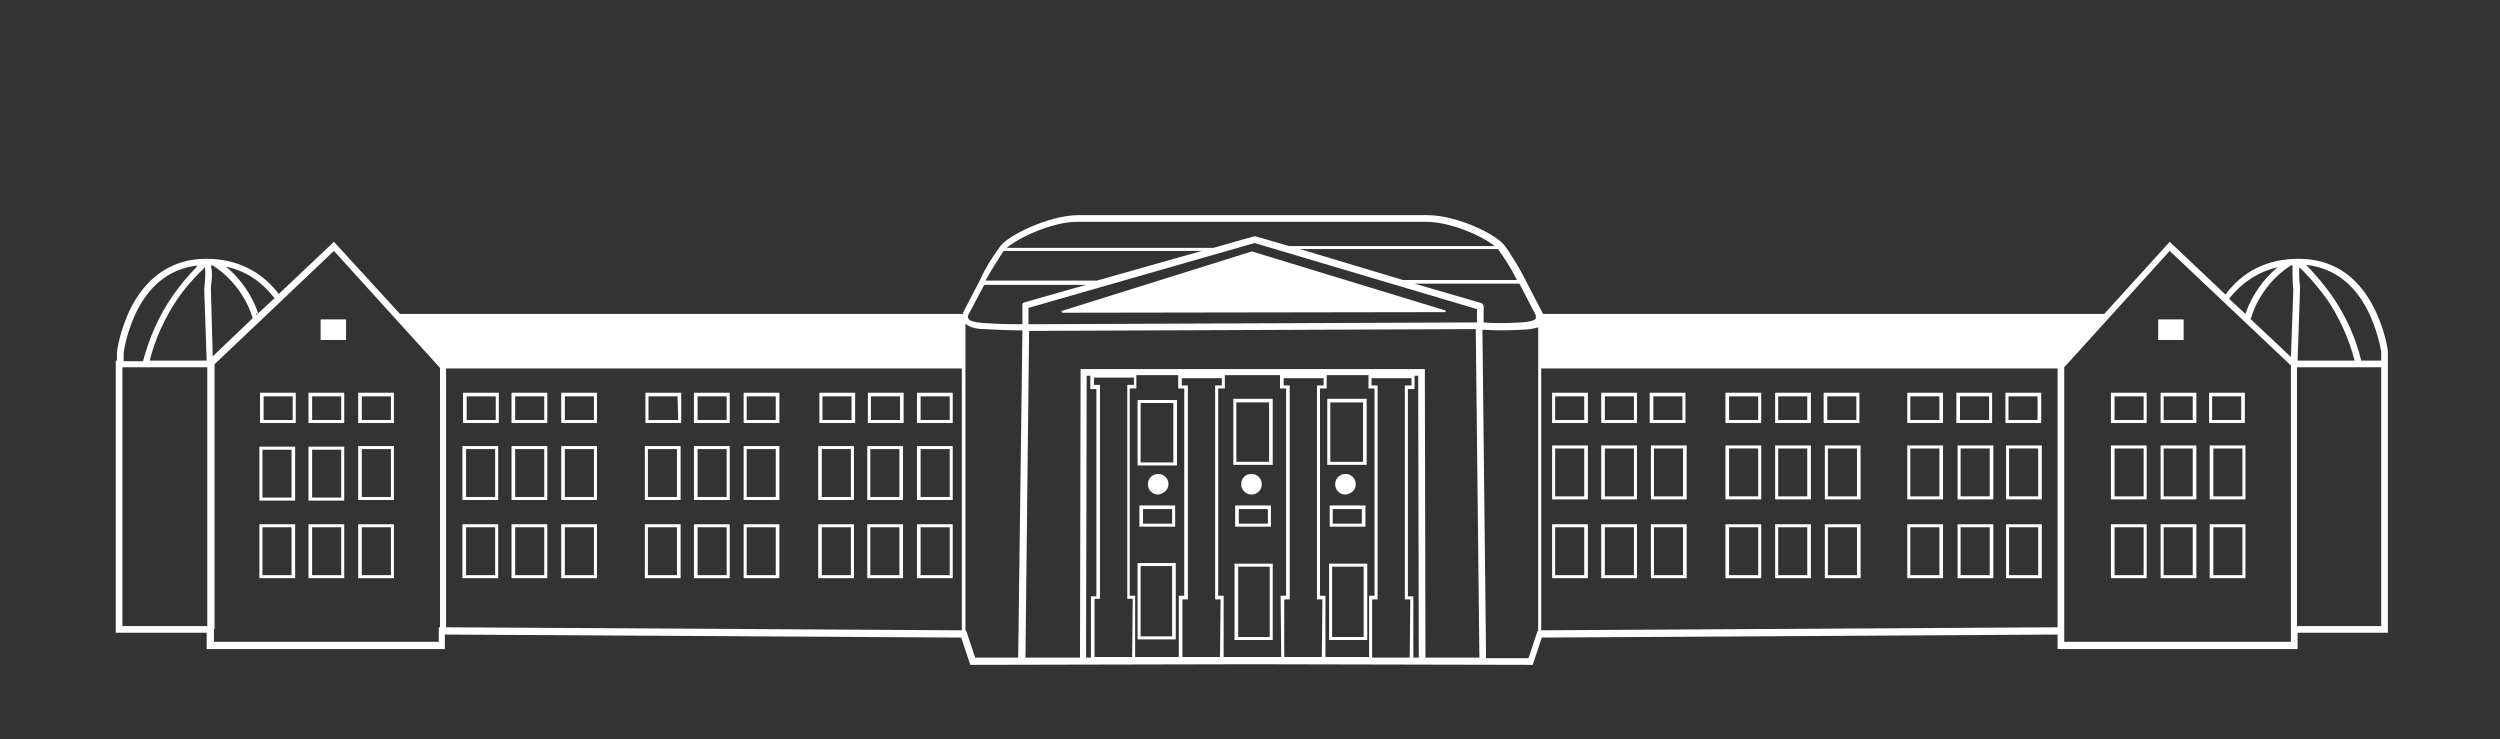 <?xml version="1.0" encoding="utf-8"?>
<!-- Generator: Adobe Illustrator 26.5.0, SVG Export Plug-In . SVG Version: 6.00 Build 0)  -->
<svg version="1.1" id="Ebene_1" xmlns="http://www.w3.org/2000/svg" xmlns:xlink="http://www.w3.org/1999/xlink" x="0px" y="0px"
	 viewBox="0 0 412.5 122" style="enable-background:new 0 0 412.5 122;" xml:space="preserve">
<rect x="0" y="0" width="412.5" height="122" fill="#333333" stroke="none"/>
<style type="text/css">
	.st0{fill:#FFFFFF;}
</style>
<g id="Museum-only">
	<g>
		<path class="st0" d="M394,58c0-0.2-0.5-3.9-2.5-7.6c-2.7-5.1-6.9-7.7-12.2-7.7c-5.1,0-9.2,2-12.1,5.9l-9.2-8.7l-10.8,11.9h-92.6
			l-3-5.8c-1-2-1.9-3.3-2.7-4.6l-0.5-0.7c-1.3-2-8-5.2-12.9-5.2h-57.6c-4.7,0-11.6,3.3-12.9,5.2l-0.5,0.7c-0.9,1.3-1.8,2.6-2.7,4.6
			l-2.9,5.6v0.2H66L55.1,39.9L46,48.5c-2.9-3.8-7-5.8-12-5.8c-5.3,0-9.5,2.7-12.2,7.7c-2,3.8-2.5,7.5-2.5,7.7v1.4h-0.2v44.9h15v2.7
			h39.3v-2.4l85.2,0.5l1.5,4.5l46.4-0.1l46.4,0.1l1.5-4.5l85.1-0.5v2.4h39.6v-2.7H394V59.5V58z M45.3,49.2l-2.7,2.5
			c-1-3-2.9-5.7-5.3-7.7C40.6,44.7,43.2,46.5,45.3,49.2z M42.5,51.8L42.3,52v-0.3C42.4,51.7,42.5,51.7,42.5,51.8z M33.5,44.4
			c0.1-0.1,0.2-0.2,0.3-0.3c0.1,0.6,0.1,1.5,0,2.4c0,0.5-0.1,0.9-0.1,1.3l0.4,11.7h-9.4c0.9-3.6,2.5-7.1,4.6-10.2
			c1.1-1.6,2.4-3.1,3.8-4.5C33.3,44.7,33.4,44.6,33.5,44.4z M22.8,50.9c2.3-4.3,5.6-6.6,9.8-7.1c-0.1,0.1-0.2,0.2-0.2,0.3
			c-1.4,1.4-2.7,3-3.9,4.7c-2.3,3.3-3.9,7-4.9,10.8h-3.2v-1.3C20.4,58.1,20.9,54.5,22.8,50.9z M34.2,103.3h-14V60.6h14V103.3z
			 M34.8,47.8c0-0.4,0-0.8,0.1-1.2c0.1-1,0.1-2-0.1-2.8c0.1,0,0.2,0,0.3,0c3,1.9,5.4,5,6.5,8.4c0,0.1,0.1,0.2,0.1,0.3l-6.6,6.3
			L34.8,47.8z M72.6,103.5h-0.2v2.4H35.3v-2.1h0.1V60.1l19.7-18.7l17.5,19.3C72.6,60.7,72.6,103.5,72.6,103.5z M375.8,44.1
			c-2.4,2-4.3,4.7-5.3,7.7l-2.7-2.5C369.9,46.6,372.7,44.8,375.8,44.1z M247.3,41.3l0.5,0.7c0.8,1.2,1.6,2.4,2.5,4.2h-18.8l-17-5.1
			h32.7C247.3,41.2,247.3,41.3,247.3,41.3z M243.7,51v2.2l-74,0.3v-2.7L207,40.1L243.7,51z M177.7,36.6h57.6c4.1,0,9.4,2.4,11.3,4
			h-33.9l-5.5-1.6c-0.1,0-0.2,0-0.3,0l-6.7,1.9h-34.1C167.9,39.3,173.6,36.6,177.7,36.6z M165.2,42l0.4-0.6h32.7L181,46.3h-18.4
			C163.6,44.5,164.4,43.3,165.2,42z M158.7,104l-85.1-0.5V60.8h85.1V104z M168,108.5h-7.1l-1.5-4.5h-0.1V53.4c0.6,0.6,1.9,0.9,3,0.9
			c2.2,0.1,4,0.2,5.4,0.2c0.4,0,0.7,0,1,0L168,108.5z M168.7,50.3v3.2c-1.2,0-3.5,0-6.3-0.2c-2-0.1-2.5-0.5-2.6-0.7
			s-0.1-0.5-0.1-0.5l0,0l2.7-5.1h16.8L169,49.9C168.8,49.9,168.7,50.1,168.7,50.3z M180,108.5h-0.8l0.1-46.5h0.6v2.2h1v34.2H180
			V108.5z M186.8,108.4h-6.2v-9.6h0.9V63.5h-1v-1.2h6.6v1.2H186v35.3h0.9L186.8,108.4L186.8,108.4z M194.5,108.4h-7.2V98.3h-0.9
			V64.1h1.1v-2.2h6.9v2.2h1v34.2h-0.9L194.5,108.4L194.5,108.4z M201.3,108.4h-6.2v-9.5h0.9V63.6h-1v-1.2h6.6v1.2h-1.1v35.3h0.9
			L201.3,108.4L201.3,108.4z M211.4,108.4h-4.7l0,0h-4.8V98.3H201V64.1h1.1v-2.2h4.4h0.1h4.6v2.2h1v34.2h-0.9L211.4,108.4
			L211.4,108.4z M218.1,108.4h-6.2v-9.5h0.9V63.6h-1v-1.2h6.6v1.2h-1.1v35.3h0.9L218.1,108.4L218.1,108.4z M225.9,108.4h-7.2V98.3
			h-0.9V64.1h1.1v-2.2h6.9v2.2h1v34.2h-0.9L225.9,108.4L225.9,108.4z M232.6,108.5h-6.2v-9.6h0.9V63.6h-1v-1.2h6.6v1.2h-1.1v35.3
			h0.9L232.6,108.5L232.6,108.5z M233.2,108.5V98.4h-0.9V64.2h1.1V62h0.6l0.1,46.5H233.2z M235.2,108.5l-0.1-47.6h-28.4h-0.1h-28.3
			l-0.1,47.6h-9l0.6-53.9l73.7-0.3l0.6,54.2H235.2z M233.4,46.8h17.3l2.7,5.2v0.6c-0.2,0.2-0.8,0.5-2.4,0.6c-3.1,0.2-5.3,0.1-6.2,0
			v-2.7c0-0.2-0.2-0.4-0.4-0.5L233.4,46.8z M253.8,104.1h-0.1l-1.5,4.5h-7l-0.6-54.2c0.5,0,1.4,0.1,2.8,0.1c1,0,2.2,0,3.7-0.1
			c1,0,2.2-0.2,2.7-0.4v7V104.1z M339.5,103.5l-85.2,0.5V60.8h85.2V103.5z M378,103.3v0.5v2.1h-37.4V104v-0.5V60.6L358,41.4l20,18.9
			V103.3z M378.3,46.6c0,0.4,0.1,0.9,0.1,1.2L378,58.9l-6.7-6.3c0.1-0.1,0.2-0.2,0.2-0.4c1.1-3.4,3.5-6.5,6.5-8.4c0.1,0,0.2,0,0.3,0
			C378.2,44.5,378.3,45.6,378.3,46.6z M390.5,50.9c1.9,3.6,2.4,7.2,2.4,7.2v1.4h-3.3c-0.9-3.8-2.6-7.5-4.9-10.8
			c-1.2-1.7-2.5-3.2-3.9-4.7c-0.1-0.1-0.2-0.2-0.3-0.3C384.9,44.2,388.2,46.6,390.5,50.9z M379.5,47.8c0-0.4,0-0.8-0.1-1.3
			c0-0.8-0.1-1.7,0-2.4c0.1,0.1,0.2,0.2,0.3,0.3c0.1,0.1,0.3,0.3,0.4,0.4c1.4,1.4,2.6,2.9,3.8,4.5c2.1,3.1,3.7,6.6,4.6,10.2h-9.4
			L379.5,47.8z M392.9,103.3H379V60.6h13.9V103.3z"/>
		<path class="st0" d="M203.7,105.6h6.3V93h-6.3V105.6z M204.3,93.5h5.2v11.6h-5.2V93.5z"/>
		<path class="st0" d="M203.8,86.9h5.9v-3.5h-5.9V86.9z M204.4,84h4.8v2.4h-4.8V84z"/>
		<path class="st0" d="M203.5,76.7h6.5V65.8h-6.5V76.7z M204,66.4h5.4v9.8H204V66.4z"/>
		<path class="st0" d="M208.2,79.9c0-0.9-0.7-1.7-1.7-1.7s-1.7,0.7-1.7,1.7c0,0.9,0.7,1.7,1.7,1.7S208.2,80.8,208.2,79.9z"/>
		<path class="st0" d="M272.4,82.4h5.9v-8.9h-5.9V82.4z M272.9,74h4.8v7.9h-4.8V74z"/>
		<path class="st0" d="M270.1,73.5h-5.9v8.9h5.9V73.5z M269.6,81.9h-4.8V74h4.8V81.9z"/>
		<path class="st0" d="M262,73.5h-5.9v8.9h5.9V73.5z M261.4,81.9h-4.8V74h4.8V81.9z"/>
		<path class="st0" d="M272.4,95.4h5.9v-8.9h-5.9V95.4z M272.9,87h4.8v7.9h-4.8V87z"/>
		<path class="st0" d="M270.1,86.5h-5.9v8.9h5.9V86.5z M269.6,94.9h-4.8V87h4.8V94.9z"/>
		<path class="st0" d="M262,86.5h-5.9v8.9h5.9V86.5z M261.4,94.9h-4.8V87h4.8V94.9z"/>
		<path class="st0" d="M219.3,105.6h6.3V93h-6.3V105.6z M219.8,93.5h5.2v11.6h-5.2V93.5z"/>
		<path class="st0" d="M262,64.8h-5.9v5h5.9V64.8z M261.4,69.3h-4.8v-3.9h4.8V69.3z"/>
		<path class="st0" d="M219.4,86.9h5.9v-3.5h-5.9V86.9z M219.9,84h4.8v2.4h-4.8L219.9,84L219.9,84z"/>
		<path class="st0" d="M219,76.7h6.5V65.8H219V76.7z M219.5,66.4h5.4v9.8h-5.4V66.4z"/>
		<path class="st0" d="M270.1,64.8h-5.9v5h5.9V64.8z M269.6,69.3h-4.8v-3.9h4.8V69.3z"/>
		<path class="st0" d="M278.1,64.8h-5.9v5h5.9V64.8z M277.6,69.3h-4.8v-3.9h4.8V69.3z"/>
		<path class="st0" d="M301.1,82.4h5.9v-8.9h-5.9V82.4z M301.6,74h4.8v7.9h-4.8V74z"/>
		<path class="st0" d="M298.8,73.5h-5.9v8.9h5.9V73.5z M298.2,81.9h-4.8V74h4.8V81.9z"/>
		<path class="st0" d="M290.6,73.5h-5.9v8.9h5.9V73.5z M290.1,81.9h-4.8V74h4.8V81.9z"/>
		<path class="st0" d="M301.1,95.4h5.9v-8.9h-5.9V95.4z M301.6,87h4.8v7.9h-4.8V87z"/>
		<path class="st0" d="M298.8,86.5h-5.9v8.9h5.9V86.5z M298.2,94.9h-4.8V87h4.8V94.9z"/>
		<path class="st0" d="M290.6,86.5h-5.9v8.9h5.9V86.5z M290.1,94.9h-4.8V87h4.8V94.9z"/>
		<path class="st0" d="M290.6,64.8h-5.9v5h5.9V64.8z M290.1,69.3h-4.8v-3.9h4.8V69.3z"/>
		<path class="st0" d="M298.8,64.8h-5.9v5h5.9V64.8z M298.2,69.3h-4.8v-3.9h4.8V69.3z"/>
		<path class="st0" d="M306.8,64.8h-5.9v5h5.9V64.8z M306.3,69.3h-4.8v-3.9h4.8V69.3z"/>
		<path class="st0" d="M331,82.4h5.9v-8.9H331V82.4z M331.5,74h4.8v7.9h-4.8V74z"/>
		<path class="st0" d="M323,82.4h5.9v-8.9H323V82.4z M323.5,74h4.8v7.9h-4.8V74z"/>
		<path class="st0" d="M320.6,73.5h-5.9v8.9h5.9V73.5z M320,81.9h-4.8V74h4.8V81.9z"/>
		<path class="st0" d="M331,95.4h5.9v-8.9H331V95.4z M331.5,87h4.8v7.9h-4.8V87z"/>
		<path class="st0" d="M323,95.4h5.9v-8.9H323V95.4z M323.5,87h4.8v7.9h-4.8V87z"/>
		<path class="st0" d="M320.6,86.5h-5.9v8.9h5.9V86.5z M320,94.9h-4.8V87h4.8V94.9z"/>
		<path class="st0" d="M320.6,64.8h-5.9v5h5.9V64.8z M320,69.3h-4.8v-3.9h4.8V69.3z"/>
		<path class="st0" d="M328.7,64.8h-5.9v5h5.9V64.8z M328.2,69.3h-4.8v-3.9h4.8V69.3z"/>
		<path class="st0" d="M336.8,64.8h-5.9v5h5.9V64.8z M336.2,69.3h-4.8v-3.9h4.8V69.3z"/>
		<path class="st0" d="M364.6,82.4h5.9v-8.9h-5.9V82.4z M365.2,74h4.8v7.9h-4.8V74z"/>
		<path class="st0" d="M356.5,82.4h5.9v-8.9h-5.9V82.4z M357,74h4.8v7.9H357V74z"/>
		<path class="st0" d="M348.3,82.4h5.9v-8.9h-5.9V82.4z M348.9,74h4.8v7.9h-4.8V74z"/>
		<path class="st0" d="M364.6,95.4h5.9v-8.9h-5.9V95.4z M365.2,87h4.8v7.9h-4.8V87z"/>
		<path class="st0" d="M356.5,95.4h5.9v-8.9h-5.9V95.4z M357,87h4.8v7.9H357V87z"/>
		<path class="st0" d="M348.3,95.4h5.9v-8.9h-5.9V95.4z M348.9,87h4.8v7.9h-4.8V87z"/>
		<path class="st0" d="M348.3,69.8h5.9v-5h-5.9V69.8z M348.9,65.4h4.8v3.9h-4.8V65.4z"/>
		<path class="st0" d="M356.5,69.8h5.9v-5h-5.9V69.8z M357,65.4h4.8v3.9H357V65.4z"/>
		<path class="st0" d="M370.4,64.8h-5.9v5h5.9V64.8z M369.9,69.3H365v-3.9h4.8v3.9H369.9z"/>
		<rect x="356.1" y="52.7" class="st0" width="4.2" height="3.4"/>
		<path class="st0" d="M223.7,79.9c0-0.9-0.7-1.7-1.7-1.7c-0.9,0-1.7,0.7-1.7,1.7c0,0.9,0.7,1.7,1.7,1.7
			C223,81.5,223.7,80.8,223.7,79.9z"/>
		<path class="st0" d="M140.9,73.6H135v8.9h5.9V73.6z M140.4,82h-4.8v-7.9h4.8V82z"/>
		<path class="st0" d="M149,73.6h-5.9v8.9h5.9V73.6z M148.4,82h-4.8v-7.9h4.8V82z"/>
		<path class="st0" d="M157.2,73.6h-5.9v8.9h5.9V73.6z M156.7,82h-4.8v-7.9h4.8V82z"/>
		<path class="st0" d="M140.9,86.5H135v8.9h5.9V86.5z M140.4,94.9h-4.8V87h4.8V94.9z"/>
		<path class="st0" d="M149,86.5h-5.9v8.9h5.9V86.5z M148.4,94.9h-4.8V87h4.8V94.9z"/>
		<path class="st0" d="M157.2,86.5h-5.9v8.9h5.9V86.5z M156.7,94.9h-4.8V87h4.8V94.9z"/>
		<path class="st0" d="M187.7,105.5h6.3V92.9h-6.3V105.5z M188.2,93.4h5.2V105h-5.2V93.4z"/>
		<path class="st0" d="M157.2,64.8h-5.9v5h5.9V64.8z M156.7,69.3h-4.8v-3.9h4.8V69.3z"/>
		<path class="st0" d="M188,86.9h5.9v-3.5H188V86.9z M188.6,84h4.8v2.4h-4.8V84z"/>
		<path class="st0" d="M187.7,76.8h6.5V66h-6.5V76.8z M188.2,66.5h5.4v9.8h-5.4V66.5z"/>
		<path class="st0" d="M149.1,64.8h-5.9v5h5.9V64.8z M148.5,69.3h-4.8v-3.9h4.8V69.3z"/>
		<path class="st0" d="M141.1,64.8h-5.9v5h5.9V64.8z M140.5,69.3h-4.8v-3.9h4.8V69.3z"/>
		<path class="st0" d="M112.3,73.6h-5.9v8.9h5.9V73.6z M111.7,82h-4.8v-7.9h4.8V82z"/>
		<path class="st0" d="M120.4,73.6h-5.9v8.9h5.9V73.6z M119.9,82h-4.8v-7.9h4.8V82z"/>
		<path class="st0" d="M128.6,73.6h-5.9v8.9h5.9V73.6z M128,82h-4.8v-7.9h4.8V82z"/>
		<path class="st0" d="M112.3,86.5h-5.9v8.9h5.9V86.5z M111.7,94.9h-4.8V87h4.8V94.9z"/>
		<path class="st0" d="M120.4,86.5h-5.9v8.9h5.9V86.5z M119.9,94.9h-4.8V87h4.8V94.9z"/>
		<path class="st0" d="M128.6,86.5h-5.9v8.9h5.9V86.5z M128,94.9h-4.8V87h4.8V94.9z"/>
		<path class="st0" d="M128.6,64.8h-5.9v5h5.9V64.8z M128,69.3h-4.8v-3.9h4.8V69.3z"/>
		<path class="st0" d="M120.4,64.8h-5.9v5h5.9V64.8z M119.9,69.3h-4.8v-3.9h4.8V69.3z"/>
		<path class="st0" d="M112.4,64.8h-5.9v5h5.9V64.8z M111.9,69.3H107v-3.9h4.8L111.9,69.3L111.9,69.3z"/>
		<path class="st0" d="M82.2,73.6h-5.9v8.9h5.9V73.6z M81.7,82h-4.8v-7.9h4.8V82z"/>
		<path class="st0" d="M90.3,73.6h-5.9v8.9h5.9V73.6z M89.8,82H85v-7.9h4.8V82z"/>
		<path class="st0" d="M98.5,73.6h-5.9v8.9h5.9V73.6z M98,82h-4.8v-7.9H98V82z"/>
		<path class="st0" d="M82.2,86.5h-5.9v8.9h5.9V86.5z M81.7,94.9h-4.8V87h4.8V94.9z"/>
		<path class="st0" d="M90.3,86.5h-5.9v8.9h5.9V86.5z M89.8,94.9H85V87h4.8V94.9z"/>
		<path class="st0" d="M98.5,86.5h-5.9v8.9h5.9V86.5z M98,94.9h-4.8V87H98V94.9z"/>
		<path class="st0" d="M98.5,64.8h-5.9v5h5.9V64.8z M98,69.3h-4.8v-3.9H98V69.3z"/>
		<path class="st0" d="M90.3,64.8h-5.9v5h5.9V64.8z M89.8,69.3H85v-3.9h4.8V69.3z"/>
		<path class="st0" d="M82.3,64.8h-5.9v5h5.9V64.8z M81.8,69.3H77v-3.9h4.8V69.3z"/>
		<path class="st0" d="M42.8,82.6h5.9v-8.9h-5.9V82.6z M43.3,74.2h4.8v7.9h-4.8V74.2z"/>
		<path class="st0" d="M50.9,82.6h5.9v-8.9h-5.9V82.6z M51.5,74.2h4.8v7.9h-4.8V74.2z"/>
		<path class="st0" d="M65,73.6h-5.9v8.9H65V73.6z M64.5,82h-4.8v-7.9h4.8V82z"/>
		<path class="st0" d="M42.8,95.4h5.9v-8.9h-5.9V95.4z M43.3,87h4.8v7.9h-4.8V87z"/>
		<path class="st0" d="M50.9,95.4h5.9v-8.9h-5.9V95.4z M51.5,87h4.8v7.9h-4.8V87z"/>
		<path class="st0" d="M65,86.5h-5.9v8.9H65V86.5z M64.5,94.9h-4.8V87h4.8V94.9z"/>
		<path class="st0" d="M65,64.8h-5.9v5H65V64.8z M64.5,69.3h-4.8v-3.9h4.8V69.3z"/>
		<path class="st0" d="M50.9,69.8h5.9v-5h-5.9V69.8z M51.5,65.4h4.8v3.9h-4.8V65.4z"/>
		<path class="st0" d="M42.9,69.8h5.9v-5h-5.9V69.8z M43.5,65.4h4.8v3.9h-4.8V65.4z"/>
		<rect x="52.9" y="52.7" class="st0" width="4.2" height="3.4"/>
		<path class="st0" d="M192.8,79.9c0-0.9-0.7-1.7-1.7-1.7c-0.9,0-1.7,0.7-1.7,1.7c0,0.9,0.7,1.7,1.7,1.7
			C192,81.5,192.8,80.8,192.8,79.9z"/>
		<path class="st0" d="M175.3,51.6l63.1-0.1c0.2,0,0.2-0.3,0-0.3l-31.8-9.7h-0.1l-31.3,9.8C175.1,51.3,175.2,51.6,175.3,51.6z"/>
	</g>
</g>
</svg>